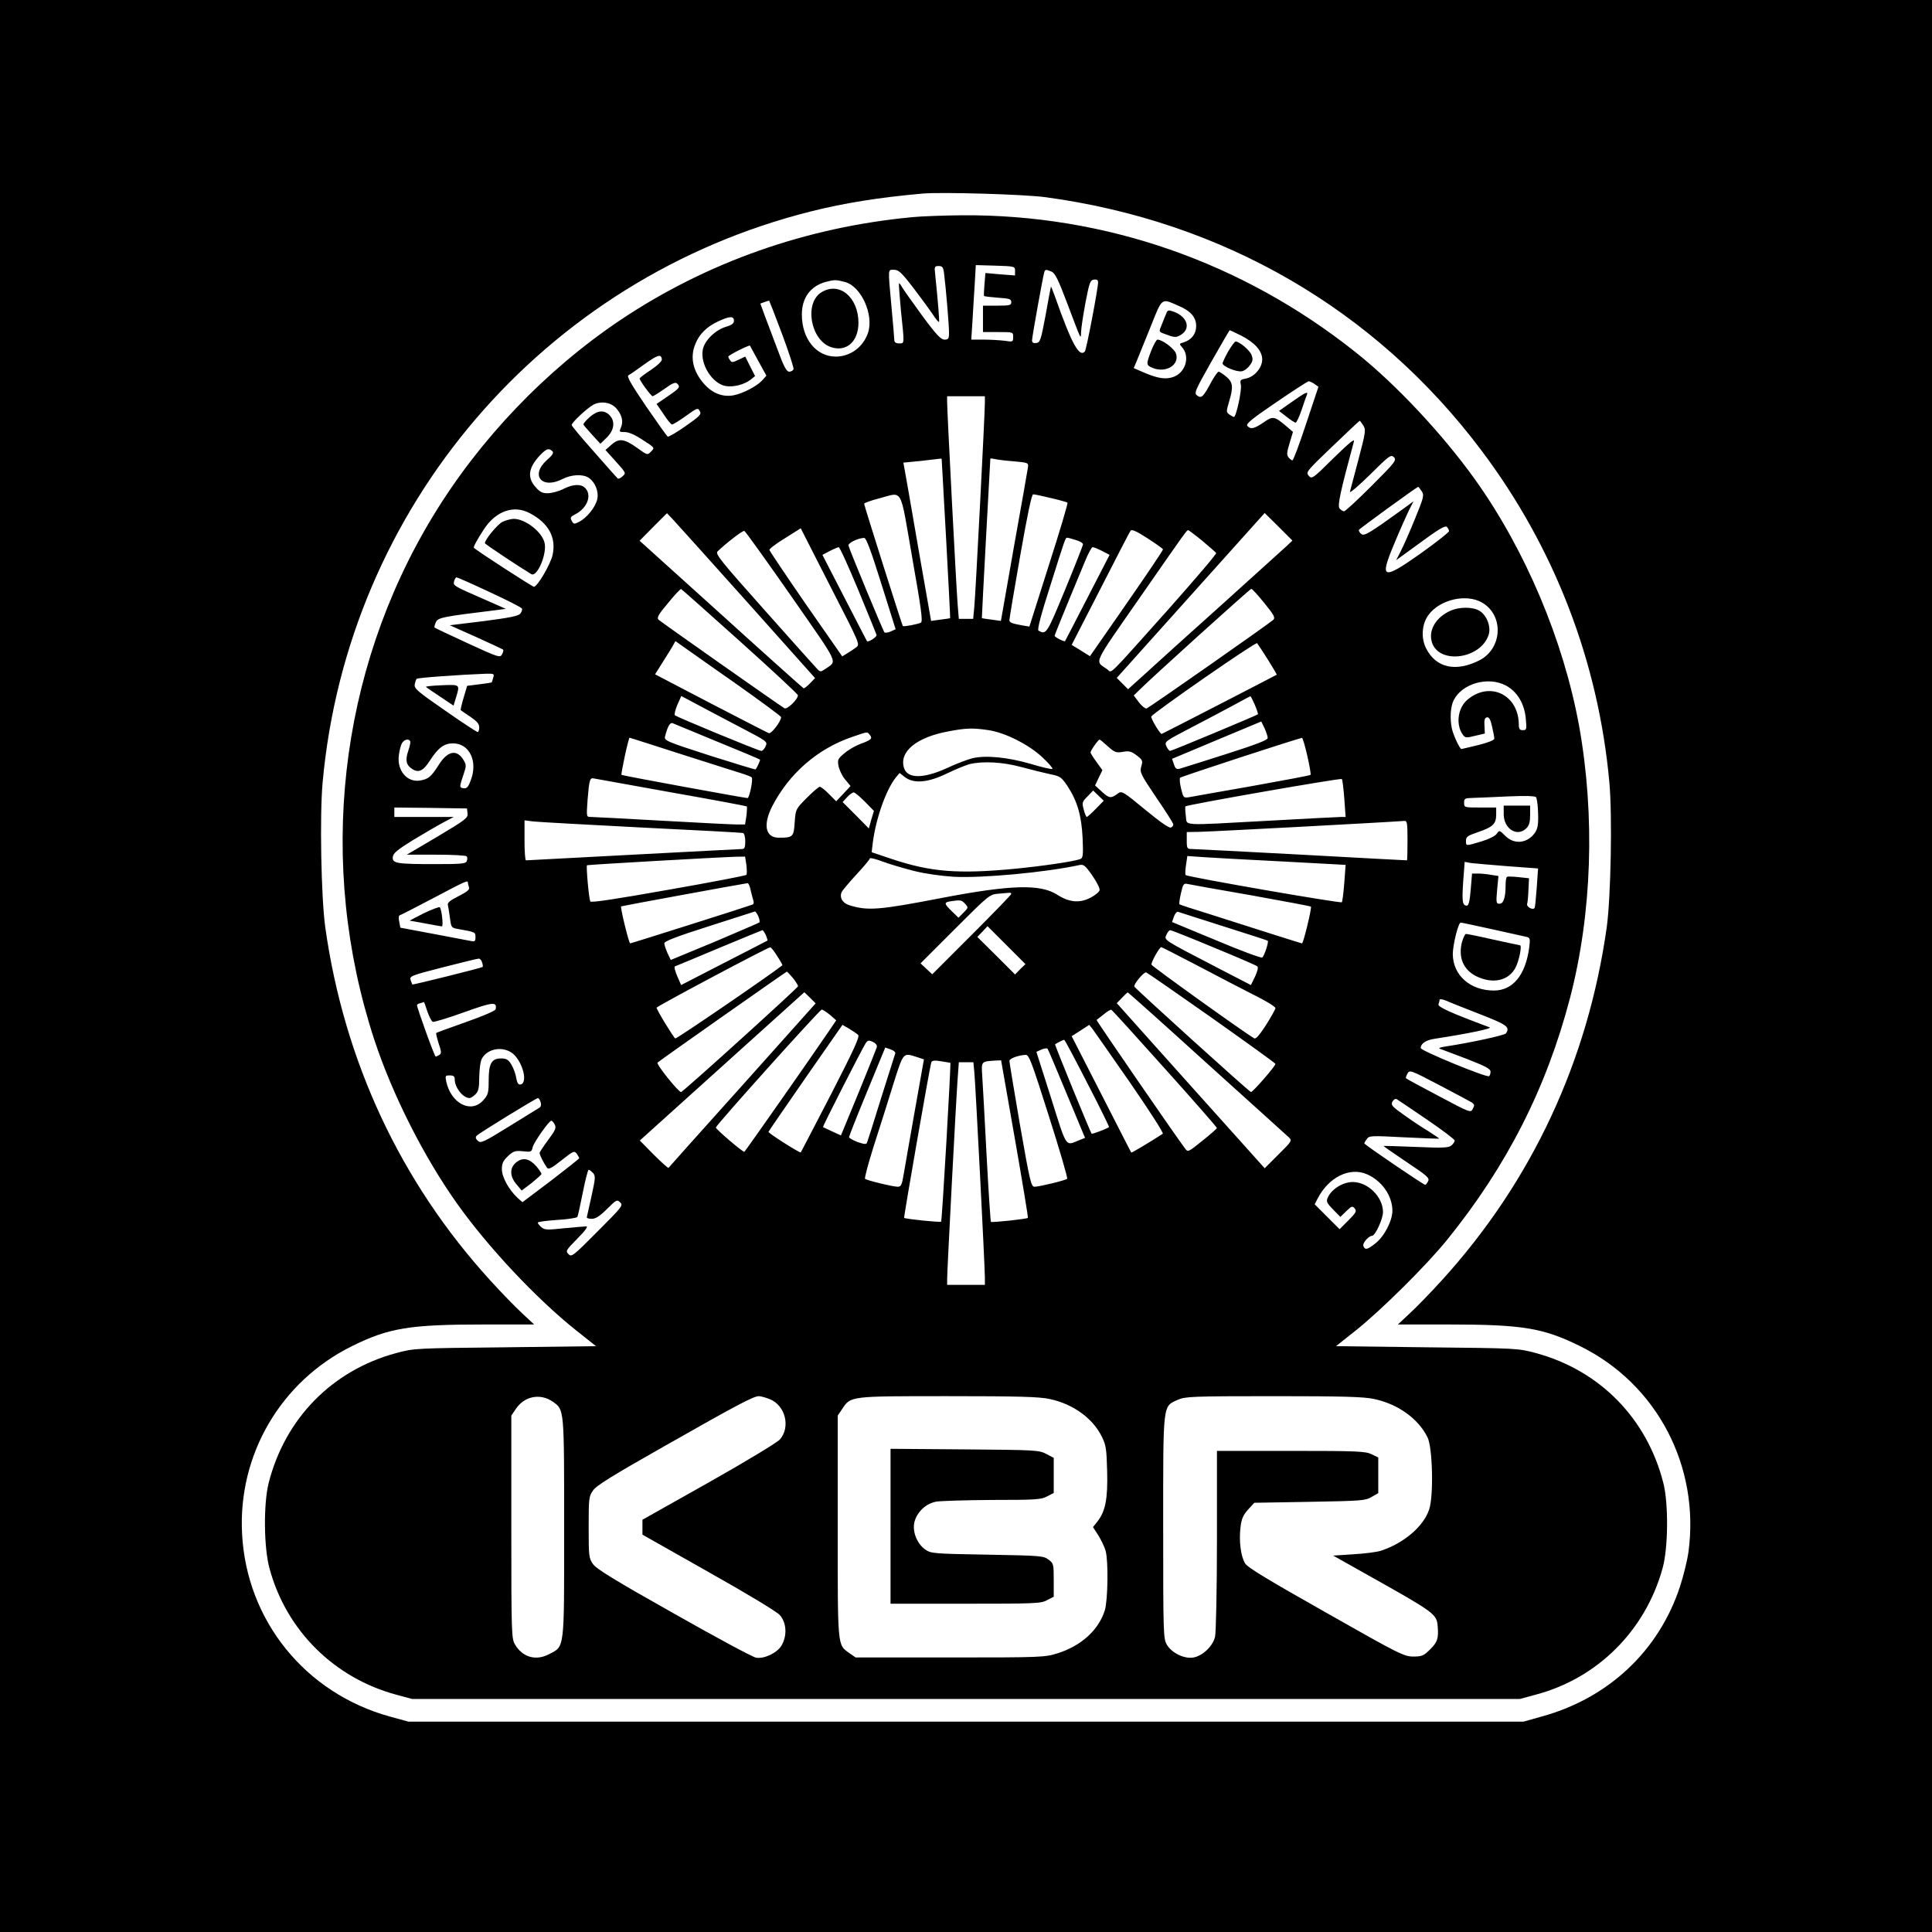 <?xml version="1.0" standalone="no"?>
<!DOCTYPE svg PUBLIC "-//W3C//DTD SVG 20010904//EN"
 "http://www.w3.org/TR/2001/REC-SVG-20010904/DTD/svg10.dtd">
<svg version="1.0" xmlns="http://www.w3.org/2000/svg"
 width="1024pt" height="1024pt" viewBox="0 0 1024 1024"
 preserveAspectRatio="xMidYMid meet">
<g transform="translate(0,1024) scale(0.1,-0.1)"
fill="#000000" stroke="none">
<path d="M0 5120 l0 -5120 5120 0 5120 0 0 5120 0 5120 -5120 0 -5120 0 0
-5120z m5540 4075 c942 -127 1750 -596 2310 -1340 389 -516 622 -1122 680
-1762 16 -176 8 -608 -14 -768 -100 -710 -398 -1348 -875 -1872 -59 -65 -136
-144 -170 -175 l-62 -58 263 0 c398 0 507 -18 703 -115 407 -200 636 -637 574
-1092 -6 -43 -26 -125 -45 -183 -112 -340 -379 -591 -733 -688 l-96 -27 -2955
0 -2955 0 -99 27 c-448 124 -759 508 -783 969 -22 420 206 808 582 994 196 97
305 115 703 115 l263 0 -62 58 c-34 31 -111 110 -170 175 -477 523 -775 1163
-875 1872 -22 160 -30 592 -14 768 132 1458 1170 2672 2590 3027 175 44 363
74 590 94 100 9 540 -4 650 -19z"/>
<path d="M4835 9089 c-561 -53 -1087 -238 -1545 -544 -397 -266 -748 -633
-996 -1042 -501 -826 -615 -1844 -310 -2774 95 -289 262 -620 439 -869 166
-233 420 -503 629 -670 l107 -85 -482 -6 c-480 -5 -482 -5 -579 -31 -338 -92
-587 -346 -674 -688 -28 -111 -26 -345 5 -455 89 -328 344 -580 674 -668 l82
-22 2935 0 2935 0 85 23 c328 87 581 340 672 670 30 107 32 343 4 452 -87 342
-336 596 -674 688 -97 26 -99 26 -579 31 l-482 6 107 85 c136 109 374 345 483
480 316 391 525 802 650 1279 117 448 134 965 49 1441 -83 456 -285 935 -553
1310 -173 241 -420 505 -632 673 -600 478 -1328 731 -2085 726 -96 -1 -215 -5
-265 -10z m545 -285 l0 -24 -79 6 -78 7 -5 -59 c-3 -33 -4 -61 -2 -63 2 -2 35
-6 74 -9 60 -4 70 -7 70 -23 0 -17 -8 -19 -75 -19 l-75 0 0 -70 0 -70 80 0
c80 0 80 0 80 -26 0 -26 -1 -27 -46 -20 -26 3 -76 6 -111 6 l-65 0 6 93 c3 50
8 139 12 197 l6 105 104 -3 c103 -3 104 -4 104 -28z m-376 -16 c9 -69 26 -270
26 -310 0 -33 -3 -38 -24 -38 -19 0 -43 25 -119 128 -51 70 -99 138 -106 150
-7 13 -14 22 -16 20 -2 -2 3 -66 10 -143 19 -184 20 -175 -10 -175 -17 0 -25
6 -25 18 0 9 -7 89 -15 177 -19 209 -20 195 14 195 24 0 39 -14 103 -97 41
-54 87 -117 103 -141 15 -23 30 -41 32 -38 3 3 -5 102 -21 259 -4 33 -2 37 19
37 20 0 25 -6 29 -42z m568 13 c19 -7 35 -38 82 -162 80 -211 74 -200 76 -159
0 19 11 89 23 155 21 108 25 120 45 123 16 2 22 -2 22 -15 0 -32 -62 -358 -70
-366 -30 -33 -70 41 -159 293 -11 30 -20 53 -21 50 -1 -3 -14 -70 -28 -150
-25 -133 -29 -145 -49 -148 -16 -2 -23 2 -23 14 0 18 58 340 65 362 5 14 7 15
37 3z m-1092 -56 c85 -24 152 -173 121 -268 -25 -76 -94 -127 -171 -127 -104
0 -180 94 -180 223 0 89 46 151 127 173 47 12 54 12 103 -1z m-335 -275 c36
-96 63 -180 61 -187 -3 -7 -13 -13 -23 -13 -14 0 -29 27 -62 118 -24 64 -55
145 -68 180 l-23 63 22 8 c13 5 24 8 25 7 1 -1 32 -80 68 -176z m2102 149 c64
-27 93 -61 93 -107 0 -42 -25 -74 -68 -87 -22 -6 -22 -8 -8 -24 44 -48 22
-131 -40 -157 -42 -17 -86 -11 -162 22 l-53 23 14 33 c7 18 40 99 73 180 66
165 57 158 151 117z m-2357 -79 c0 -14 -11 -23 -42 -32 -57 -17 -114 -73 -123
-121 -15 -77 50 -180 121 -193 41 -7 98 7 133 34 l23 19 -26 51 -26 52 -36
-17 c-31 -15 -36 -15 -44 -3 -6 8 -10 17 -10 20 0 7 111 63 115 58 1 -2 21
-38 44 -81 l43 -78 -23 -26 c-29 -31 -103 -69 -150 -78 -58 -11 -113 10 -157
60 -60 68 -76 142 -46 213 21 52 60 90 119 118 62 29 85 30 85 4z m2689 -79
c72 -37 111 -81 111 -126 0 -44 -41 -92 -85 -101 -31 -6 -34 -8 -28 -35 5 -29
-25 -169 -37 -169 -3 0 -14 6 -24 13 -17 12 -17 16 -2 67 24 79 21 104 -15
134 -17 14 -35 26 -40 26 -5 0 -21 -23 -37 -51 -44 -83 -54 -92 -76 -76 -18
13 -15 22 75 181 52 91 95 166 97 166 1 0 29 -13 61 -29z m-3071 -124 c2 -10
-19 -31 -57 -57 -34 -22 -61 -43 -61 -46 0 -11 61 -94 69 -94 4 0 33 18 63 39
41 30 58 37 67 28 18 -18 14 -24 -49 -67 l-60 -41 37 -54 c19 -30 40 -55 45
-55 5 0 38 20 73 45 61 44 64 45 74 26 10 -17 1 -26 -76 -80 -47 -33 -90 -58
-94 -55 -4 2 -56 75 -115 161 -80 118 -103 158 -93 164 8 4 46 30 84 58 72 51
88 56 93 28z m3459 -132 l21 -15 -65 -195 c-35 -107 -68 -195 -73 -195 -4 0
-13 7 -20 15 -11 13 -10 27 5 76 l18 60 -34 29 c-65 55 -72 56 -122 21 -50
-34 -69 -38 -86 -18 -8 11 24 37 152 124 89 61 167 111 172 112 6 1 20 -6 32
-14z m-1747 -102 c0 -55 -49 -1007 -56 -1080 l-6 -63 -38 0 -38 0 -6 73 c-7
81 -56 1027 -56 1076 l0 31 100 0 100 0 0 -37z m-1953 -28 c30 -34 38 -70 24
-101 -10 -23 -9 -24 21 -24 20 0 55 -15 95 -42 64 -41 64 -41 44 -61 -19 -20
-20 -20 -71 17 -71 51 -99 55 -139 19 l-32 -28 55 -61 c55 -61 55 -62 35 -79
-11 -11 -23 -15 -27 -9 -5 5 -61 68 -125 141 -64 72 -117 135 -117 140 0 14
82 90 115 108 40 21 94 13 122 -20z m3958 -89 c15 -23 14 -34 -24 -178 -22
-84 -43 -162 -46 -174 -4 -11 44 29 105 89 104 103 112 109 128 94 15 -16 8
-26 -118 -152 -74 -74 -140 -135 -146 -135 -6 0 -17 7 -24 15 -12 15 3 85 76
355 5 18 -26 -8 -108 -88 -111 -110 -115 -112 -131 -94 -17 19 -13 24 125 156
78 75 143 136 145 136 1 0 10 -11 18 -24z m-4297 -138 c8 -8 1 -20 -30 -47
-89 -80 -26 -156 83 -100 47 24 106 27 137 8 35 -22 56 -71 48 -113 -8 -41
-54 -100 -97 -122 -26 -13 -29 -13 -39 6 -9 16 -6 22 19 34 63 33 89 99 54
138 -21 24 -64 23 -116 -3 -23 -12 -59 -22 -80 -23 -32 -1 -44 5 -68 32 -46
51 -39 103 24 170 33 34 46 39 65 20z m2063 -40 c1 -6 47 -843 45 -844 0 -1
-24 -5 -51 -8 l-50 -7 -69 393 c-37 216 -70 405 -73 419 l-5 27 93 9 c52 6 97
11 102 12 4 0 7 0 8 -1z m382 -13 c78 -7 79 -8 75 -34 -2 -14 -35 -203 -74
-419 l-69 -393 -50 7 c-27 3 -51 7 -51 8 -1 1 44 834 45 845 1 2 11 1 24 -2
12 -3 57 -9 100 -12z m2162 -158 c14 -22 12 -31 -35 -146 -27 -67 -61 -144
-75 -171 l-25 -49 128 93 c92 68 130 91 140 84 6 -6 12 -16 12 -23 0 -6 -68
-60 -151 -119 -203 -143 -219 -137 -138 55 28 68 63 146 76 173 l25 49 -63
-46 c-172 -124 -199 -140 -214 -127 -9 7 -14 17 -13 21 2 6 306 227 315 229 2
0 9 -11 18 -23z m-2700 -353 c48 -273 57 -337 46 -344 -14 -8 -92 -23 -96 -18
-4 5 -205 639 -205 648 0 4 35 17 78 28 131 34 110 70 177 -314z m736 316 c45
-10 84 -22 87 -24 3 -3 -41 -152 -99 -332 l-103 -325 -36 6 c-56 10 -70 15
-70 28 0 7 25 159 57 340 39 222 61 327 69 327 7 0 50 -9 95 -20z m-2763 -80
c99 -52 141 -128 121 -221 -11 -50 -81 -169 -99 -169 -8 0 -291 183 -318 206
-5 3 15 41 55 102 63 94 157 127 241 82z m1146 -464 l366 -410 -27 -28 c-15
-16 -30 -27 -34 -26 -4 2 -201 178 -438 393 l-431 389 72 73 73 73 26 -27 c15
-16 192 -212 393 -437z m2869 293 c-16 -14 -170 -154 -343 -310 -173 -155
-357 -321 -408 -368 l-93 -84 -30 30 -30 30 392 437 392 437 74 -73 73 -73
-27 -26z m-2285 -540 c-12 -9 -34 -24 -48 -32 l-26 -16 -193 277 c-105 152
-192 282 -193 287 -1 6 36 34 82 62 l84 53 157 -308 c157 -306 158 -307 137
-323z m1626 519 c1 -4 -86 -133 -193 -287 l-194 -279 -48 30 -49 30 152 296
c83 163 155 302 160 309 7 9 31 -2 90 -40 45 -29 82 -55 82 -59z m-1971 -247
c262 -377 246 -341 179 -388 -22 -15 -25 -15 -42 3 -10 10 -136 151 -280 313
-228 256 -260 295 -247 308 38 38 133 112 142 109 5 -1 117 -157 248 -345z
m2179 293 c37 -31 71 -61 74 -65 3 -5 -111 -138 -252 -297 -339 -379 -298
-338 -326 -319 -66 47 -82 12 173 379 250 360 249 358 257 358 2 0 36 -25 74
-56z m-1701 -227 l76 -242 -26 -12 c-14 -6 -29 -8 -33 -5 -8 9 -187 441 -191
461 -2 13 50 39 83 40 11 1 35 -64 91 -242z m1030 231 c22 -6 39 -16 39 -23 0
-6 -43 -115 -95 -241 -97 -235 -100 -240 -141 -216 -7 5 13 83 61 232 81 258
82 260 91 260 4 0 24 -5 45 -12z m-1152 -265 c51 -124 95 -232 97 -238 4 -10
-44 -41 -51 -33 -1 2 -55 105 -119 230 l-117 227 38 20 c21 11 43 20 48 21 6
0 52 -102 104 -227z m1292 207 l40 -21 -117 -227 c-64 -125 -118 -228 -119
-230 -4 -5 -55 21 -55 28 0 5 29 78 162 398 16 39 34 72 39 72 6 0 28 -9 50
-20z m-3246 -218 c93 -43 170 -82 172 -88 2 -5 -2 -17 -9 -26 -10 -13 -56 -22
-194 -40 l-180 -22 139 -62 c76 -34 141 -65 144 -67 2 -3 0 -14 -6 -25 -10
-19 -18 -17 -183 59 -95 44 -174 81 -175 83 -2 2 1 14 7 28 12 25 33 29 318
64 l53 7 -118 52 c-161 70 -162 71 -156 95 3 11 9 20 13 20 4 0 83 -35 175
-78z m1328 -262 c168 -151 306 -279 306 -285 1 -21 -57 -77 -71 -69 -29 17
-654 457 -667 469 -11 11 -3 26 50 89 34 42 65 75 69 74 4 -2 145 -127 313
-278z m2778 204 c52 -64 59 -78 48 -89 -20 -19 -657 -465 -672 -470 -6 -2 -25
12 -40 32 l-28 37 31 30 c56 57 585 535 592 535 4 1 35 -33 69 -75z m1153 3
c118 -67 110 -244 -13 -307 -125 -63 -230 -40 -282 63 -29 56 -23 132 14 180
61 80 198 111 281 64z m-3946 -436 c127 -90 232 -167 232 -172 0 -22 -52 -90
-65 -85 -8 3 -146 74 -308 158 l-295 154 34 54 c19 30 44 70 55 88 l19 34 48
-34 c26 -19 152 -107 280 -197z m2812 133 c27 -43 48 -79 47 -80 -21 -12 -607
-314 -610 -314 -9 0 -58 82 -55 92 6 17 553 397 561 389 4 -5 30 -44 57 -87z
m-4106 -96 c-3 -13 -7 -24 -8 -25 -1 -1 -31 -6 -66 -10 l-64 -8 -19 -64 c-10
-34 -17 -64 -15 -65 2 -2 24 -17 51 -35 35 -24 47 -38 47 -56 0 -14 -4 -25 -8
-25 -5 0 -83 51 -173 114 -143 99 -164 116 -161 137 2 13 7 27 10 31 6 6 230
22 365 27 46 1 48 0 41 -21z m5367 -41 c60 -32 99 -96 106 -176 5 -57 5 -61
-16 -61 -16 0 -21 6 -21 28 0 161 -156 235 -275 131 -49 -44 -60 -131 -21
-184 12 -16 18 -17 64 -5 l52 12 -2 41 c-2 31 1 42 13 45 11 2 19 -11 27 -48
7 -29 12 -57 12 -65 0 -8 -33 -21 -85 -34 -46 -11 -87 -21 -89 -21 -9 0 -43
73 -51 109 -11 54 -7 117 10 150 45 89 182 127 276 78z m-4049 -226 c134 -70
137 -72 126 -96 -6 -14 -16 -25 -23 -25 -14 0 -447 179 -458 189 -4 4 2 29 13
55 l21 47 92 -49 c51 -27 154 -82 229 -121z m2719 123 c11 -26 18 -48 16 -50
-6 -6 -457 -194 -465 -194 -5 0 -14 11 -20 25 -11 24 -8 26 136 101 81 42 183
96 227 120 44 24 81 44 83 44 1 0 12 -21 23 -46z m68 -175 c1 -11 -55 -33
-221 -86 -123 -39 -233 -74 -244 -77 -18 -5 -24 -1 -32 23 l-10 29 236 99 237
99 17 -35 c9 -20 17 -43 17 -52z m-2917 -20 c123 -50 224 -93 226 -95 3 -2
-15 -42 -23 -52 -2 -2 -112 32 -245 74 -229 74 -241 79 -235 101 13 52 26 75
40 70 7 -3 114 -47 237 -98z m1438 61 c90 -14 214 -77 286 -145 32 -30 55 -57
52 -60 -3 -4 -55 8 -114 26 -124 36 -240 47 -311 30 -26 -7 -88 -30 -136 -53
-122 -55 -206 -56 -225 0 -29 87 65 165 237 196 95 18 129 18 211 6z m-630
-25 c16 -19 8 -27 -50 -48 -25 -9 -63 -31 -84 -49 -34 -28 -38 -35 -32 -66 3
-19 18 -52 34 -72 l30 -36 -38 -41 -38 -40 -38 38 c-21 22 -43 39 -49 39 -6 0
-37 -27 -69 -59 -58 -59 -59 -59 -64 -129 -5 -78 -9 -82 -84 -82 -71 0 -85 67
-36 165 90 175 241 307 427 370 83 28 76 28 91 10z m-988 -106 c156 -50 299
-95 318 -101 19 -6 39 -14 44 -18 9 -9 -12 -110 -22 -110 -19 1 -664 119 -668
123 -4 4 37 197 43 197 1 0 130 -41 285 -91z m3307 -5 c12 -53 20 -99 17 -101
-2 -3 -141 -29 -308 -59 -167 -29 -317 -56 -334 -59 -31 -5 -32 -4 -44 45 -7
28 -9 54 -5 58 5 6 629 210 646 211 3 1 16 -42 28 -95z m-4755 78 c3 -5 -2
-28 -10 -51 -17 -50 -12 -76 21 -97 34 -22 59 -10 95 47 43 66 74 89 121 89
87 0 133 -95 94 -196 -14 -37 -21 -44 -39 -42 -22 4 -22 5 2 77 13 38 14 47 1
69 -35 62 -85 55 -133 -21 -42 -66 -55 -76 -100 -84 -69 -11 -123 54 -112 134
3 24 10 53 16 63 11 20 35 27 44 12z m3698 -28 c36 -32 44 -35 79 -29 33 6 45
3 74 -19 31 -24 33 -28 24 -58 -9 -31 -4 -41 78 -163 49 -71 89 -135 91 -142
2 -7 -3 -16 -12 -19 -10 -4 -58 30 -137 95 -116 96 -124 100 -143 86 -38 -28
-46 -27 -84 7 l-38 35 19 40 20 41 -31 43 c-18 24 -32 47 -32 51 0 10 41 68
48 68 3 0 22 -16 44 -36z m-461 -109 c52 -14 121 -31 153 -38 55 -11 61 -15
93 -62 53 -81 75 -156 81 -276 4 -91 2 -107 -12 -112 -34 -13 -197 -37 -350
-52 -298 -28 -442 -17 -649 52 l-107 36 6 51 c16 127 71 282 122 345 l20 24
27 -21 c47 -37 123 -31 225 19 46 22 100 44 119 49 72 17 176 11 272 -15z
m-1852 -135 c216 -38 396 -72 399 -74 2 -3 1 -26 -2 -51 l-7 -45 -42 0 c-23 0
-202 9 -397 20 -195 11 -366 20 -379 20 -23 0 -23 0 -17 88 9 109 12 121 34
116 9 -2 194 -35 411 -74z m3566 -32 l7 -98 -23 0 c-13 0 -186 -9 -384 -20
-482 -26 -431 -29 -440 26 -3 25 -4 48 -2 50 9 9 822 151 829 145 3 -3 9 -50
13 -103z m-1317 -55 c-23 -24 -45 -43 -48 -43 -3 0 -11 18 -16 39 -10 37 -9
41 20 70 l30 31 28 -27 28 -27 -42 -43z m-1224 38 l48 -49 -14 -46 -13 -47
-69 70 -70 70 24 26 c13 14 28 25 35 25 6 0 32 -22 59 -49z m3567 -36 c5 -94
0 -115 -30 -146 -42 -41 -101 -41 -143 1 -30 30 -31 31 -45 11 -8 -12 -42 -29
-82 -41 -84 -25 -81 -25 -81 4 0 21 9 27 62 45 80 27 98 44 98 93 l0 38 -85 0
c-84 0 -85 0 -85 25 0 23 4 25 48 26 26 1 110 4 187 8 89 4 142 2 146 -4 4 -5
8 -32 10 -60z m-5673 -26 c3 -24 -10 -34 -159 -123 l-163 -96 157 0 c86 0 158
-4 161 -9 4 -5 3 -16 0 -25 -5 -14 -29 -16 -169 -16 -204 0 -227 4 -223 38 2
20 24 38 108 90 58 35 130 77 160 93 l55 29 -157 0 -158 0 0 25 0 25 193 -2
192 -3 3 -26z m922 -75 c289 -14 531 -27 538 -29 7 -3 12 -21 12 -45 0 -31 -4
-40 -17 -40 -10 0 -270 -14 -578 -30 -308 -16 -563 -30 -567 -30 -5 0 -8 48
-8 106 l0 106 48 -6 c26 -3 283 -17 572 -32z m4060 -69 c0 -58 -1 -105 -3
-105 -2 0 -253 13 -558 30 -304 16 -566 30 -581 30 -26 0 -28 3 -28 45 l0 45
63 1 c47 0 1002 51 1090 58 15 1 17 -10 17 -104z m-3504 -130 c3 -25 3 -49 0
-52 -4 -4 -190 -40 -414 -79 -281 -50 -409 -69 -413 -62 -8 12 -23 187 -18
192 4 3 689 42 786 45 l52 1 7 -45z m888 -31 c59 -15 146 -27 211 -31 152 -8
485 23 666 62 22 5 31 -2 68 -55 23 -33 41 -68 39 -78 -2 -9 -23 -27 -48 -40
-58 -30 -113 -25 -177 16 -89 57 -244 53 -610 -17 -336 -65 -394 -69 -491 -39
-37 11 -55 43 -40 72 6 10 41 52 79 93 38 41 69 78 69 83 0 5 30 -2 67 -16 37
-14 112 -36 167 -50z m1955 50 l333 -18 -7 -95 c-4 -53 -10 -99 -13 -103 -7
-7 -818 134 -828 144 -3 4 -2 27 2 53 l7 48 86 -6 c47 -3 236 -14 420 -23z
m1190 -25 l163 -12 -7 -101 c-4 -56 -9 -104 -11 -108 -9 -14 -44 5 -40 21 3 9
6 43 7 76 l3 60 -55 6 c-29 3 -57 4 -61 2 -5 -2 -8 -21 -8 -42 0 -68 -11 -101
-32 -101 -18 0 -19 5 -13 74 l7 73 -38 6 c-22 4 -53 7 -70 7 l-32 0 -7 -85
c-5 -61 -11 -85 -20 -85 -24 0 -27 19 -20 126 l8 106 31 -6 c17 -2 105 -10
195 -17z m-5509 -88 c0 -5 3 -16 6 -25 4 -11 -11 -23 -56 -46 -46 -23 -60 -35
-56 -48 2 -9 7 -40 11 -69 6 -49 8 -51 43 -57 91 -16 92 -16 92 -43 0 -22 -3
-25 -27 -20 -16 3 -105 20 -200 38 l-171 32 -6 31 c-4 17 -3 32 1 34 5 1 85
42 178 91 178 94 185 97 185 82z m1496 -28 c3 -16 10 -41 14 -56 7 -20 6 -29
-3 -32 -41 -15 -641 -205 -647 -205 -7 0 -53 190 -48 196 2 2 634 118 670 123
4 1 10 -11 14 -26z m2654 -38 c173 -31 316 -58 318 -60 6 -5 -40 -195 -47
-195 -3 0 -76 23 -161 50 -85 27 -229 73 -320 102 -91 28 -167 53 -169 55 -2
2 1 28 8 58 11 49 15 54 34 50 12 -3 164 -30 337 -60z m-1270 7 c0 -4 -94
-101 -210 -217 l-209 -209 -31 29 -31 29 183 183 c177 177 183 182 227 186 25
2 52 4 59 5 6 1 12 -1 12 -6z m-245 -52 c18 -20 18 -21 -8 -47 l-27 -27 -35
34 c-42 41 -43 47 -7 53 53 8 59 7 77 -13z m-1096 -66 c6 -15 9 -29 6 -33 -4
-3 -111 -49 -238 -103 l-232 -96 -17 36 c-9 20 -17 44 -17 52 -1 11 64 36 237
91 130 42 240 77 243 78 3 1 11 -11 18 -25z m2466 -54 c127 -40 232 -74 234
-76 7 -6 -19 -83 -29 -89 -6 -4 -116 37 -244 91 l-234 97 10 29 c6 16 15 27
22 25 6 -2 115 -37 241 -77z m1423 -15 c86 -19 168 -37 180 -40 22 -5 23 -9
17 -58 -20 -146 -87 -227 -187 -227 -126 0 -217 81 -218 193 0 48 29 167 42
167 5 0 80 -16 166 -35z m-2501 -212 l-27 -28 -100 100 -100 99 27 28 27 29
101 -101 100 -100 -28 -27z m-1348 181 c6 -15 10 -28 9 -29 -2 -1 -105 -55
-231 -119 l-227 -117 -21 48 c-11 26 -17 49 -12 51 4 1 109 45 233 97 124 52
228 94 231 95 3 0 11 -12 18 -26z m2374 -66 c122 -50 226 -95 231 -100 6 -5 1
-26 -12 -54 l-22 -45 -178 92 c-289 150 -283 146 -270 174 6 14 15 25 20 25 6
0 109 -41 231 -92z m-2314 -45 c17 -26 29 -48 28 -49 -63 -50 -562 -392 -568
-388 -10 6 -99 152 -99 163 0 7 583 317 602 320 5 0 21 -20 37 -46z m2230 -52
c104 -55 239 -125 300 -156 61 -30 111 -61 111 -68 0 -6 -23 -47 -50 -90 -36
-55 -54 -76 -63 -70 -58 34 -540 380 -544 390 -4 10 42 93 52 93 3 0 90 -45
194 -99z m-3794 18 c4 -11 5 -22 3 -24 -5 -5 -370 -96 -373 -93 -1 2 -5 13 -9
24 -6 20 3 24 171 67 98 25 183 46 190 46 6 1 15 -8 18 -20z m1648 -83 c15
-19 27 -39 27 -43 0 -8 -605 -556 -620 -561 -11 -4 -134 148 -125 156 11 11
680 481 685 482 3 0 17 -16 33 -34z m2220 -211 c185 -131 337 -240 337 -244 0
-12 -122 -152 -130 -149 -12 4 -614 549 -618 559 -5 12 52 80 63 75 6 -2 162
-110 348 -241z m-2488 -357 c-214 -238 -390 -435 -392 -438 -2 -2 -37 29 -78
70 l-74 75 436 393 436 393 30 -29 30 -30 -388 -434z m2463 115 c229 -207 425
-383 434 -392 17 -16 14 -21 -56 -90 l-73 -73 -392 437 -392 438 27 28 c15 16
29 29 31 29 3 0 192 -169 421 -377z m1445 262 c146 -57 161 -68 139 -102 -6
-10 -190 -50 -317 -69 -27 -4 -43 -9 -35 -12 8 -3 72 -27 143 -54 100 -39 127
-53 127 -68 0 -10 -3 -21 -8 -24 -14 -8 -362 135 -362 149 0 24 27 42 72 49
182 28 311 55 293 61 -202 75 -276 108 -271 122 3 8 6 19 6 24 0 5 15 3 33 -4
17 -8 98 -40 180 -72z m-5578 14 c10 -28 22 -52 29 -55 6 -2 81 20 166 51 154
55 175 57 167 16 -1 -8 -66 -36 -157 -68 -85 -30 -156 -56 -158 -58 -2 -2 4
-27 13 -56 15 -43 15 -53 4 -60 -8 -5 -17 -9 -20 -9 -6 0 -99 258 -99 273 0 3
8 8 18 10 9 3 18 5 19 6 1 0 9 -22 18 -50z m2134 -18 l33 -29 -40 -59 c-95
-140 -444 -638 -447 -638 -11 0 -153 122 -151 129 4 16 551 625 561 625 6 0
25 -13 44 -28z m1775 -285 c152 -169 276 -311 276 -315 -1 -3 -35 -34 -77 -67
-77 -62 -77 -62 -93 -40 -47 62 -471 678 -468 680 1 1 18 14 37 29 18 15 37
27 41 25 5 -2 132 -142 284 -312z m-1626 179 c10 -9 -20 -74 -144 -316 -87
-167 -158 -305 -160 -307 -4 -5 -174 103 -171 109 1 4 90 132 197 287 l195
280 35 -20 c19 -12 41 -26 48 -33z m1442 -254 c100 -145 178 -266 173 -270
-64 -42 -165 -102 -167 -100 -2 2 -73 142 -159 310 l-157 307 47 30 46 30 17
-21 c9 -12 99 -141 200 -286z m-1343 188 c-3 -9 -46 -118 -97 -242 l-93 -225
-46 21 c-25 12 -47 22 -49 23 -4 2 200 401 224 441 12 20 17 21 40 11 16 -8
24 -18 21 -29z m1116 -190 c66 -127 117 -232 115 -233 -15 -10 -89 -38 -92
-35 -7 7 -197 472 -194 474 8 6 44 24 48 24 3 1 58 -103 123 -230z m-1018 158
c-2 -7 -36 -113 -75 -237 -38 -124 -72 -230 -75 -237 -3 -9 -15 -8 -50 4 -25
10 -45 21 -45 26 0 5 43 114 96 242 l96 233 28 -10 c16 -5 27 -15 25 -21z
m893 -177 c45 -107 88 -212 97 -233 l16 -38 -33 -13 c-72 -30 -63 -44 -147
224 l-78 245 26 12 c14 6 29 8 33 5 3 -4 42 -95 86 -202z m-2919 175 c52 -45
80 -155 40 -163 -12 -2 -18 7 -23 35 -3 21 -15 53 -26 71 -16 26 -26 32 -54
32 -51 0 -66 -27 -66 -117 0 -66 -3 -76 -29 -105 -64 -72 -171 -17 -196 100
-6 30 -5 32 19 32 20 0 26 -5 26 -20 0 -45 44 -100 79 -100 6 0 20 9 31 20 16
16 20 34 20 93 1 40 6 82 14 96 30 55 114 68 165 26z m2142 -18 l36 -12 -48
-270 c-26 -148 -53 -300 -59 -337 -10 -60 -14 -68 -33 -68 -29 1 -164 34 -172
42 -4 4 18 85 48 180 31 95 77 242 103 326 53 167 50 163 125 139z m698 -312
c57 -179 101 -329 97 -333 -9 -8 -143 -41 -172 -42 -19 0 -24 20 -78 328 -31
180 -56 332 -56 339 0 13 48 30 86 32 18 1 31 -34 123 -324z m-522 282 c4 -4
-44 -838 -49 -842 -5 -5 -189 14 -196 20 -3 3 136 802 144 824 3 10 16 12 52
6 26 -4 48 -8 49 -8z m342 -403 c40 -229 71 -417 69 -419 -6 -6 -191 -26 -196
-21 -2 3 -13 162 -23 353 -10 191 -20 380 -23 420 -5 79 -7 77 74 82 l26 1 73
-416z m-215 354 c6 -58 56 -1031 56 -1090 l0 -38 -100 0 -100 0 0 32 c0 43 48
963 56 1066 l6 82 38 0 39 0 5 -52z m2638 -162 c13 -10 14 -15 4 -33 -11 -22
-14 -21 -181 68 -93 49 -171 91 -173 94 -2 2 1 13 8 25 11 20 15 19 168 -61
86 -45 164 -87 174 -93z m-4937 3 c5 -14 2 -25 -6 -30 -8 -5 -81 -50 -162
-100 -137 -85 -150 -90 -165 -75 -12 11 -13 19 -5 27 15 15 315 199 324 199 4
0 11 -10 14 -21z m4698 -93 c81 -55 147 -105 147 -111 0 -7 -8 -18 -17 -26
-15 -13 -47 -14 -188 -8 -93 4 -171 6 -172 5 -1 -1 54 -39 122 -85 110 -73
123 -85 114 -102 -5 -10 -12 -19 -15 -19 -9 0 -324 214 -323 220 0 3 6 13 14
24 13 17 24 17 197 8 101 -5 184 -8 186 -7 1 1 -24 18 -55 38 -32 19 -91 58
-131 87 -64 45 -71 53 -62 71 6 11 16 17 23 13 7 -4 78 -52 160 -108z m-4623
-26 c9 -18 4 -30 -34 -81 -25 -34 -46 -65 -46 -70 0 -10 20 -51 39 -78 7 -11
23 -4 77 39 63 50 68 52 81 35 7 -11 13 -21 13 -24 -1 -3 -69 -57 -151 -120
l-150 -113 -26 23 c-46 43 -83 110 -83 152 0 31 7 45 32 69 29 27 38 30 79 26
44 -5 47 -3 52 21 6 26 86 140 99 141 4 0 12 -9 18 -20z m203 -257 c14 -16 13
-27 -8 -123 -13 -58 -24 -108 -25 -112 0 -5 12 -8 27 -8 20 0 43 15 80 52 50
50 54 51 70 35 17 -16 10 -24 -120 -154 -130 -131 -138 -137 -154 -120 -16 16
-14 20 47 82 40 40 58 65 48 65 -9 0 -62 -5 -118 -10 -92 -10 -104 -9 -121 6
-11 9 -19 20 -19 24 0 4 46 10 102 14 56 3 105 11 108 16 3 5 16 64 29 130 13
66 27 120 31 120 4 0 14 -8 23 -17z m4100 -6 c80 -34 136 -113 137 -193 0 -54
-42 -136 -90 -174 -43 -34 -55 -37 -64 -14 -6 14 27 53 46 54 17 0 58 89 58
126 0 80 -80 159 -160 159 -52 0 -112 -37 -132 -81 -10 -22 -7 -29 27 -64 l39
-40 31 30 c29 28 33 29 45 15 12 -14 7 -23 -33 -63 l-47 -47 -66 66 -66 66 16
31 c58 112 168 167 259 129z m-4312 -1207 c60 -43 59 -34 59 -667 0 -657 4
-627 -81 -671 -69 -36 -139 -16 -179 51 -19 31 -20 55 -20 623 l0 591 23 34
c46 70 131 86 198 39z m1149 14 c83 -33 111 -149 53 -214 -16 -17 -181 -117
-378 -228 l-350 -197 0 -40 0 -39 350 -198 c198 -111 362 -210 378 -228 36
-41 40 -109 9 -162 -23 -39 -93 -72 -135 -64 -18 3 -215 109 -437 235 -313
176 -410 236 -427 261 -22 31 -23 43 -23 195 0 152 1 164 23 195 17 26 105 80
382 237 380 216 469 263 497 263 10 0 36 -7 58 -16z m1483 1 c124 -26 229
-102 277 -200 22 -44 25 -66 28 -182 4 -146 -9 -214 -52 -268 l-23 -29 29 -45
c15 -25 33 -61 38 -81 15 -54 12 -259 -4 -314 -32 -104 -124 -189 -251 -229
-68 -21 -82 -22 -570 -22 l-500 0 -33 23 c-64 46 -62 22 -62 670 l0 589 23 34
c46 70 38 69 562 69 370 0 484 -3 538 -15z m1720 0 c127 -27 234 -104 283
-203 27 -53 33 -310 9 -382 -30 -91 -135 -180 -258 -220 -20 -6 -86 -15 -144
-18 l-107 -7 194 -109 c344 -193 355 -201 360 -266 5 -64 -1 -83 -39 -121 -35
-35 -44 -39 -90 -39 -49 0 -74 12 -463 233 -308 174 -416 239 -429 261 -23 38
-33 120 -24 192 5 44 14 64 40 93 l33 36 294 5 c273 5 295 6 328 26 l35 20 0
95 0 94 -35 17 c-32 16 -74 18 -427 18 l-393 0 0 -472 c0 -260 -5 -491 -10
-513 -11 -49 -65 -101 -114 -110 -47 -9 -115 23 -141 67 -19 32 -20 53 -20
623 0 668 -3 639 78 676 39 17 72 19 507 19 366 0 479 -3 533 -15z"/>
<path d="M4354 8691 c-93 -57 -58 -255 51 -291 82 -27 145 30 145 130 -1 136
-102 219 -196 161z"/>
<path d="M6181 8577 c-5 -12 -16 -38 -24 -59 -15 -36 -15 -36 11 -46 55 -21
64 -22 85 -10 62 32 43 100 -35 127 -25 9 -30 8 -37 -12z"/>
<path d="M6102 8382 c-28 -74 -28 -77 7 -92 71 -29 144 16 124 76 -9 26 -71
73 -98 74 -6 0 -20 -26 -33 -58z"/>
<path d="M6510 8378 c-16 -29 -30 -58 -30 -64 0 -16 73 -46 100 -42 13 1 32
15 43 30 17 22 19 33 11 55 -8 25 -65 73 -85 73 -5 0 -22 -24 -39 -52z"/>
<path d="M6847 8110 l-68 -48 40 -31 c21 -17 43 -31 48 -31 5 0 19 30 32 68
12 37 25 73 28 80 8 20 -9 12 -80 -38z"/>
<path d="M3125 8029 c-20 -18 -34 -35 -33 -39 2 -4 23 -29 47 -55 l43 -47 34
33 c40 39 46 87 14 119 -29 29 -64 25 -105 -11z"/>
<path d="M2663 7474 c-27 -14 -93 -94 -93 -113 0 -5 184 -127 246 -164 31 -18
85 109 70 167 -14 58 -103 126 -163 126 -15 0 -43 -8 -60 -16z"/>
<path d="M7690 7004 c-80 -35 -121 -105 -100 -170 39 -117 258 -87 300 41 14
43 -10 105 -49 128 -36 21 -104 21 -151 1z"/>
<path d="M2258 6599 c4 -4 38 -27 77 -53 l69 -46 13 43 c21 70 23 69 -76 65
-50 -2 -87 -6 -83 -9z"/>
<path d="M7970 5925 c0 -79 72 -123 120 -75 15 15 20 33 20 70 l0 50 -70 0
-70 0 0 -45z"/>
<path d="M2245 5399 c-43 -22 -76 -39 -73 -39 3 0 42 -7 85 -15 43 -8 81 -15
85 -15 9 0 -1 92 -11 101 -3 4 -42 -11 -86 -32z"/>
<path d="M7749 5248 c-21 -81 6 -147 75 -182 88 -43 172 -25 209 46 19 38 35
118 23 118 -3 0 -67 14 -141 30 -74 17 -139 30 -145 30 -5 0 -14 -19 -21 -42z"/>
<path d="M2737 4080 c-37 -29 -36 -75 1 -118 l27 -32 53 40 c28 23 52 44 52
48 0 4 -12 22 -27 40 -37 42 -71 49 -106 22z"/>
<path d="M4720 2151 l0 -411 398 0 c369 0 400 1 432 19 l35 18 0 88 c0 85 -1
89 -28 109 -27 20 -43 21 -325 26 -288 5 -298 6 -329 28 -45 32 -70 100 -55
150 16 52 61 93 114 103 24 4 158 8 298 9 230 0 259 2 290 19 l35 18 0 93 0
93 -40 21 c-38 20 -56 21 -432 24 l-393 3 0 -410z"/>
</g>
</svg>

